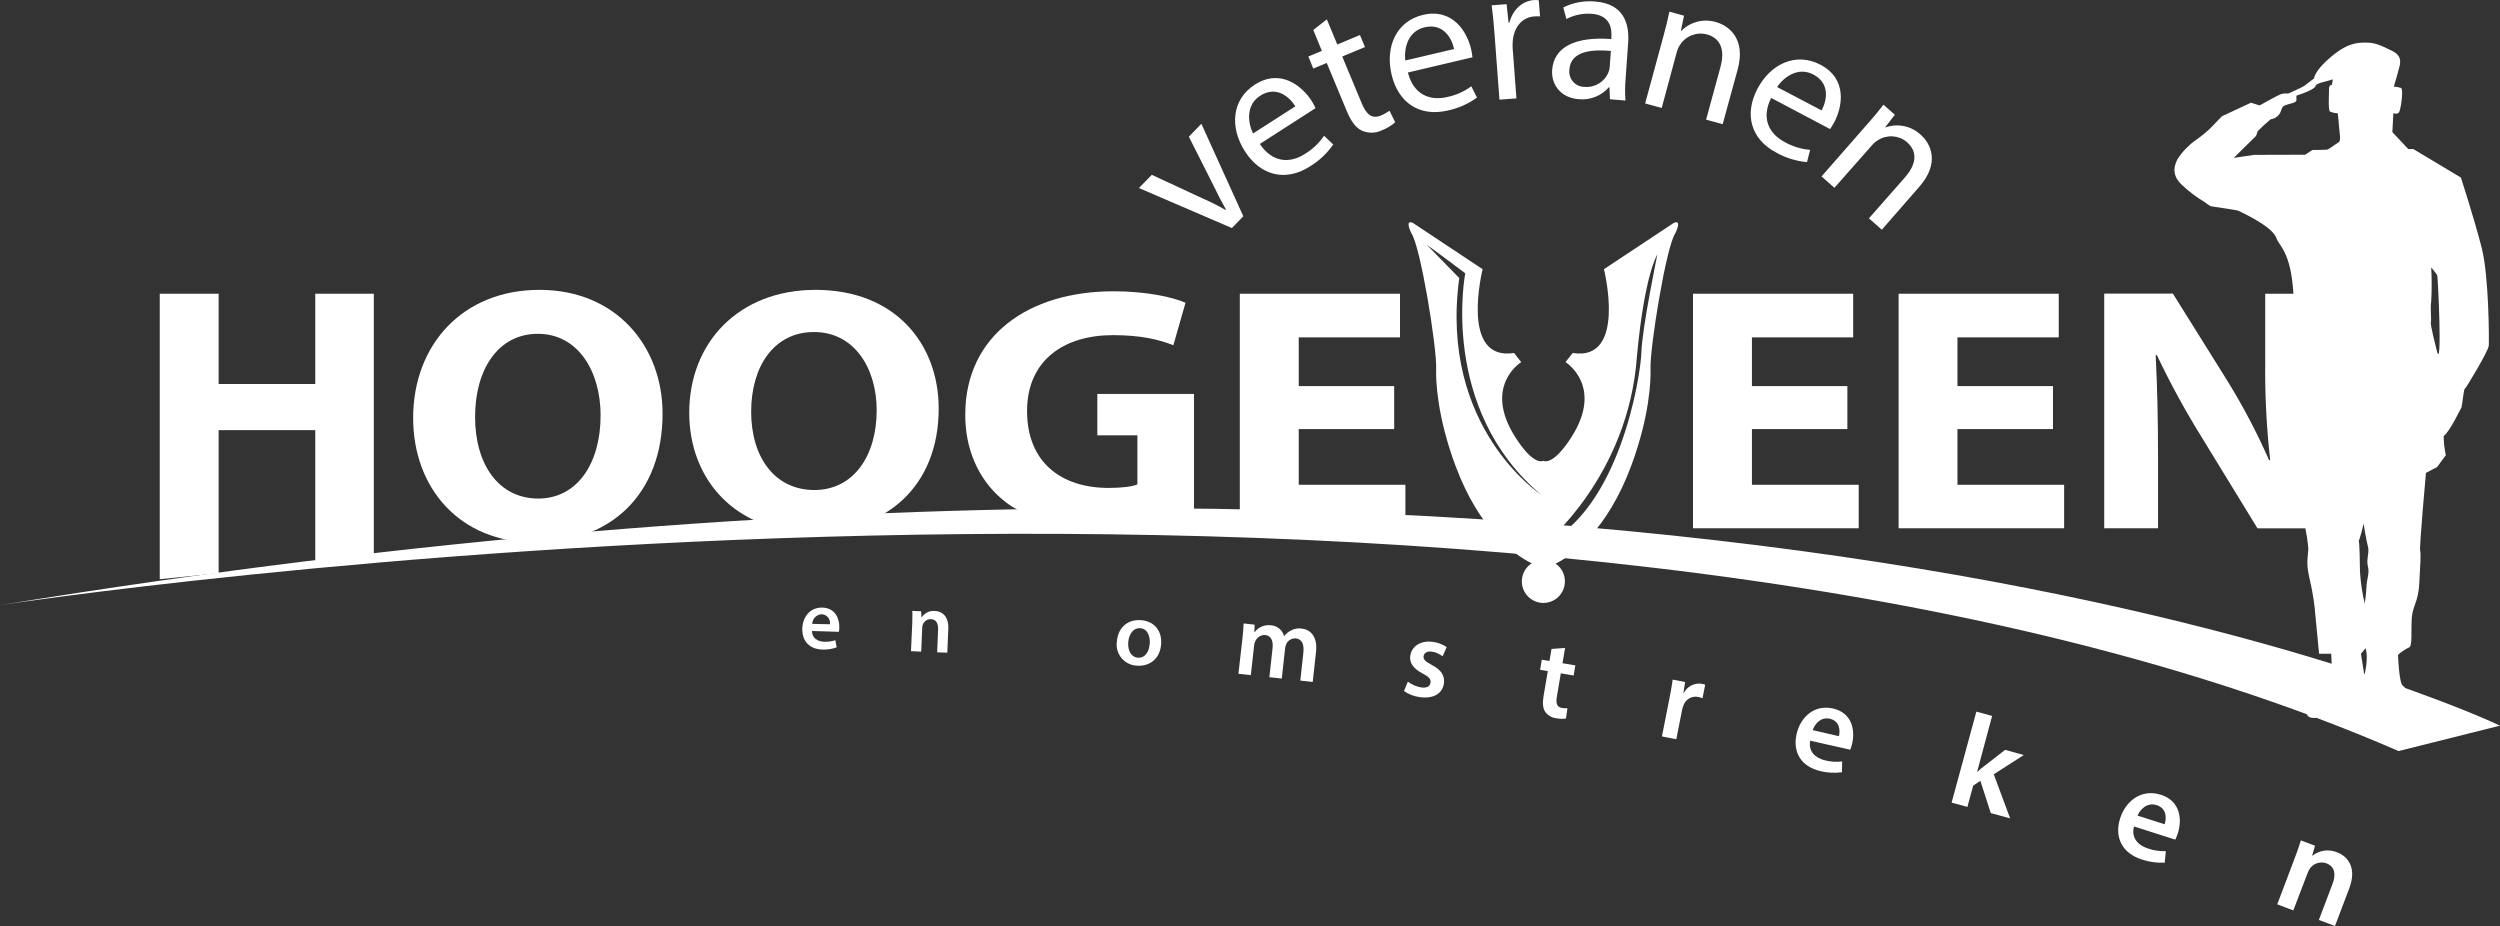 <?xml version="1.0" encoding="UTF-8"?>
<svg id="Laag_2" data-name="Laag 2" xmlns="http://www.w3.org/2000/svg" viewBox="0 0 696.72 258.07">
  <rect x="0" y="0" width="696.72" height="258.07" fill="#333333" stroke="none"/>
  <defs>
    <style>
      .cls-1 {
        fill: #fff;
      }
    </style>
  </defs>
  <g id="Laag_1-2" data-name="Laag 1">
    <g id="Laag_2-2" data-name="Laag 2">
      <g id="Layer_1" data-name="Layer 1">
        <path class="cls-1" d="M60.93,81.86v25.16h26.93v-25.16h16.32v73.16l-16.32,1.23v-36.38h-26.93v39.87l-16.41,1.68v-79.56h16.41Z"/>
        <path class="cls-1" d="M184.65,115.28c0,22.34-14.37,35.9-35.51,35.9s-34-15.27-34-34.69c0-20.43,13.84-35.71,35.2-35.71s34.31,15.69,34.31,34.5ZM132.4,116.19c0,13.34,6.66,22.75,17.6,22.75s17.38-9.9,17.38-23.15c0-12.24-6.22-22.76-17.49-22.76-11.05-.01-17.49,9.91-17.49,23.16Z"/>
        <path class="cls-1" d="M261.6,113.86c0,21.43-14.38,34.42-35.52,34.42s-34-14.64-34-33.26c0-19.59,13.85-34.24,35.2-34.24,22.2,0,34.32,15.03,34.32,33.08ZM209.34,114.73c0,12.81,6.66,21.83,17.6,21.83s17.38-9.52,17.38-22.22c0-11.73-6.23-21.81-17.49-21.81-11.05,0-17.49,9.49-17.49,22.2h0Z"/>
        <path class="cls-1" d="M332.75,144.21c-5.05,1.56-14.6,2.07-24.15,2.07-13.2,0-22.74-1.39-29.4-7.21-6.65-5.63-10.3-14.16-10.19-23.76.11-21.72,17.59-34.13,41.31-34.13,9.34,0,16.52,1.65,20.07,3.19l-3.39,11.84c-4-1.56-8.91-2.81-16.85-2.81-13.62,0-23.92,7-23.92,21.14s9.33,21.44,22.75,21.44c3.75,0,6.76-.4,8-1v-13.66h-11.17v-11.53h26.94v34.42Z"/>
        <path class="cls-1" d="M388.54,119.58h-26.6v15.52h29.73v12.12h-46.15v-65.36h44.64v12.16h-28.22v13.58h26.6v11.98Z"/>
        <path class="cls-1" d="M514.84,119.58h-26.6v15.52h29.76v12.12h-46.18v-65.36h44.64v12.16h-28.22v13.58h26.6v11.98Z"/>
        <path class="cls-1" d="M572.14,119.58h-26.62v15.52h29.73v12.12h-46.13v-65.36h44.63v12.16h-28.23v13.58h26.62v11.98Z"/>
        <path class="cls-1" d="M696.72,202.23S469.09,92.22,0,168.65c0,0,424.84-65.26,668.45,40.66l28.27-7.08Z"/>
        <path class="cls-1" d="M226.29,175.85c0,2,1.59,2.93,3.39,3,1.06.05,2.12-.1,3.12-.44l.37,2c-1.26.46-2.59.66-3.93.61-3.63-.07-5.73-2.35-5.65-5.78.06-3.11,2-6,5.6-5.91s4.77,3.09,4.72,5.55c0,.4-.05.8-.12,1.2l-7.5-.23ZM231.29,173.97c.21-1.32-.7-2.56-2.02-2.76-.08-.01-.17-.02-.25-.03-1.45.06-2.61,1.24-2.66,2.69l4.93.1Z"/>
        <path class="cls-1" d="M254.24,173.59c0-1.29.08-2.37,0-3.34l2.48.1.07,1.69h.07c.8-1.21,2.19-1.89,3.64-1.78,2,.08,3.93,1.43,3.78,5l-.28,6.64-2.83-.11.27-6.33c.06-1.61-.48-2.85-2-2.91-1.02-.03-1.94.6-2.28,1.56-.1.29-.15.6-.15.91l-.28,6.58-2.85-.12.36-7.89Z"/>
        <path class="cls-1" d="M323.59,179.57c-.37,4.46-3.67,6.2-6.77,5.94-3.24-.14-5.76-2.88-5.62-6.13,0-.21.03-.42.06-.62.33-4,3.14-6.22,6.81-5.92s5.82,3.04,5.52,6.73ZM314.43,178.94c-.19,2.35.81,4.21,2.68,4.36s3.1-1.47,3.31-3.91c.15-1.9-.52-4.14-2.61-4.31s-3.21,1.84-3.38,3.86Z"/>
        <path class="cls-1" d="M346.25,177.95c.17-1.62.29-3,.34-4.2l3.06.34-.09,2.09h.09c1.07-1.43,2.82-2.16,4.59-1.92,1.72.13,3.17,1.34,3.61,3h.06c.51-.67,1.17-1.21,1.92-1.57.89-.48,1.92-.66,2.92-.52,2.34.26,4.53,2.1,4,6.6l-.91,8.28-3.46-.38.85-7.76c.26-2.34-.39-3.81-2.1-4-1.14-.08-2.21.56-2.68,1.6-.15.38-.25.77-.31,1.17l-.92,8.42-3.46-.38.89-8.13c.22-2-.41-3.44-2.05-3.62-1.2-.07-2.31.63-2.76,1.74-.19.35-.3.74-.33,1.14l-.92,8.3-3.46-.38,1.12-9.82Z"/>
        <path class="cls-1" d="M392.35,189.96c1.08.83,2.35,1.38,3.69,1.62,1.66.23,2.49-.34,2.63-1.32s-.4-1.63-2.15-2.53c-2.77-1.42-3.78-3.19-3.5-4.94.37-2.64,2.84-4.39,6.31-3.9,1.37.17,2.69.67,3.84,1.44l-1.12,2.57c-.88-.67-1.91-1.12-3-1.3-1.35-.19-2.18.35-2.31,1.27s.51,1.51,2.32,2.46c2.56,1.36,3.63,2.92,3.35,5.13-.38,2.71-2.78,4.37-6.74,3.82-1.58-.2-3.09-.78-4.4-1.69l1.08-2.63Z"/>
        <path class="cls-1" d="M436.17,180.58l-.72,4.25,3.58.6-.47,2.82-3.58-.6-1.11,6.57c-.3,1.81,0,2.84,1.46,3.08.49.09,1,.11,1.5.06l-.42,2.89c-.93.12-1.86.09-2.78-.09-1.2-.16-2.28-.8-3-1.77-.65-1-.79-2.4-.46-4.36l1.18-7-2.14-.36.47-2.82,2.14.36.57-3.36,3.78-.27Z"/>
        <path class="cls-1" d="M465.28,194.51c.42-2.14.69-3.67.87-5.11l3.47.68-.47,3h.13c.95-1.83,2.97-2.84,5-2.52.32.06.63.15.93.28l-.74,3.76c-.37-.16-.75-.28-1.14-.36-1.77-.4-3.56.6-4.16,2.32-.16.39-.29.79-.37,1.2l-1.64,8.26-4-.79,2.12-10.72Z"/>
        <path class="cls-1" d="M504.48,206.42c-.59,3,1.47,4.86,4.13,5.48,1.56.4,3.18.51,4.78.31l-.06,3c-2,.28-4.04.17-6-.31-5.39-1.25-7.8-5.29-6.63-10.37,1.06-4.61,4.86-8.3,10.18-7.07s6.14,6.09,5.3,9.74c-.13.59-.31,1.18-.54,1.74l-11.16-2.52ZM512.48,205.17c.39-1.53.29-4.21-2.51-4.86-2.59-.6-4.23,1.51-4.79,3.17l7.3,1.69Z"/>
        <path class="cls-1" d="M551,215.09h.07c.61-.57,1.32-1.18,2-1.66l5.74-4.46,5.19,1.45-8.36,5.36,4.56,12.29-5.39-1.47-2.91-9-2,1.35-1.61,5.93-4.4-1.2,6.9-25.36,4.39,1.2-4.18,15.57Z"/>
        <path class="cls-1" d="M594.73,230.33c-.88,3.14,1.12,5.25,3.87,6.13,1.61.56,3.3.81,5,.75l-.32,3.2c-2.15.11-4.3-.18-6.34-.86-5.57-1.78-7.75-6.25-6.08-11.5,1.53-4.76,5.85-8.31,11.35-6.56s5.94,6.95,4.73,10.72c-.19.62-.43,1.21-.72,1.79l-11.49-3.67ZM603.25,229.71c.54-1.58.67-4.41-2.23-5.33-2.67-.86-4.58,1.21-5.32,2.92l7.55,2.41Z"/>
        <path class="cls-1" d="M639.36,239.56c.77-2,1.39-3.78,1.86-5.35l3.94,1.49-.79,2.75h.11c1.94-1.51,4.54-1.87,6.81-.93,3.11,1.17,5.56,4.39,3.44,10l-4,10.55-4.49-1.7,3.79-10c1-2.56.75-4.85-1.69-5.77-1.62-.58-3.44-.06-4.5,1.3-.32.42-.56.89-.73,1.39l-4,10.44-4.47-1.71,4.72-12.46Z"/>
        <path class="cls-1" d="M466.47,62.12l-19.47,12.9s6.48,25.8-8.71,23.35l-2,2.55s10.8,6.66,1.59,21c-5,7.77-7.5,6.65-7.78,6.49-.3.18-2.79,1.25-7.75-6.49-9.21-14.38,1.59-21,1.59-21l-2-2.55c-15.23,2.41-8.75-23.35-8.75-23.35l-19.44-12.9c-2.43-1.06-.42,2.86-.42,2.86,2.55,3.73,7.12,31.76,6.91,37.81-.12,3,.2,13.12,5.41,27.08,6.55,17.54,16.06,24.6,21.21,27.12-2.78,1.8-3.58,5.52-1.78,8.3s5.52,3.58,8.3,1.78c1.72-1.11,2.75-3.03,2.74-5.07,0-1.97-.97-3.81-2.6-4.91,5-2.48,14.45-9.52,21.05-27.19,5.21-14,5.51-24,5.41-27.08-.21-6,4.36-34.08,6.9-37.81,0,.02,2.03-3.98-.41-2.88ZM406.68,77.49l-9.03-9.25c.44.21,10.7,7.92,10.7,7.92,0,0-7.35,37.69,21.08,61.66,0,0-28.44-18.62-22.75-60.33ZM457.43,98.23c-.22,6.91-6.14,43.72-27.1,53.53,0,0,23.52-19,25.87-52.52,2.11-22.87,5.69-28.33,5.69-28.33,0,0-4.24,20.41-4.46,27.32Z"/>
        <path class="cls-1" d="M430.39,157.45c-.18,0-.36,0-.54,0,2.19.26,3.77,2.24,3.51,4.44s-2.24,3.77-4.44,3.51c-1.42-.16-2.64-1.07-3.2-2.38.47,2.57,2.95,4.28,5.52,3.8,2.57-.47,4.28-2.95,3.8-5.52-.41-2.24-2.37-3.88-4.65-3.88v.03Z"/>
        <path class="cls-1" d="M321,48.72l14.23,6.61c2.16.95,4.26,2.01,6.31,3.18l.12-.11c-1.14-2-2.18-4-3.28-6.31l-7.06-14,3.49-3.59,11.69,25.77-3.19,3.28-25.91-11.15,3.6-3.68ZM351.1,40.12c3.6,5.38,8.52,5.38,12.54,2.79,2.14-1.28,3.97-3.02,5.36-5.08l2.55,2.44c-1.71,2.47-3.92,4.55-6.49,6.11-6.82,4.38-13.77,2.52-18.08-4.16s-3.75-14.48,2.72-18.63c7.23-4.64,13.24.48,15.86,4.55.39.64.75,1.31,1.06,2l-15.52,9.98ZM361,29.63c-1.6-2.58-5.27-5.86-9.8-2.95-4.07,2.62-3.43,7.52-2,10.52l11.8-7.57ZM369.78,5.4l2.91,7,6.31-2.64,1.41,3.36-6.34,2.63,5.46,13.12c1.25,3,2.81,4.36,5.27,3.34.87-.35,1.69-.81,2.44-1.36l1.58,3.23c-1.08.95-2.32,1.71-3.66,2.22-1.74.85-3.77.9-5.55.14-1.81-.79-3.16-2.77-4.34-5.63l-5.52-13.26-3.75,1.57-1.38-3.37,3.77-1.57-2.39-5.83,3.78-2.95ZM392.37,20.21c1.59,6.28,6.23,7.92,10.88,6.84,2.45-.5,4.77-1.52,6.79-3l1.58,3.15c-2.44,1.76-5.21,2.98-8.15,3.6-7.9,1.85-13.82-2.23-15.65-10s1.31-14.9,8.77-16.66c8.41-1.92,12.33,4.88,13.41,9.63.17.72.29,1.46.35,2.2l-17.98,4.24ZM405.24,13.66c-.63-3-3-7.28-8.23-6.05-4.72,1.11-5.75,5.94-5.38,9.25l13.61-3.2ZM416.52,9.66c-.22-3.1-.48-5.75-.81-8.18l4.16-.31.55,5.14h.23c.92-3.61,3.63-6.06,6.83-6.29.45-.04.91-.02,1.36.06l.35,4.5c-.55-.06-1.1-.06-1.65,0-3.36.25-5.56,3-5.93,6.6-.08.74-.1,1.49-.05,2.24l1.05,14-4.73.35-1.36-18.11ZM448.68,27.66l-.14-3.34h-.16c-2.08,2.38-5.17,3.62-8.32,3.33-5.32-.37-7.77-4.31-7.5-8.11.45-6.36,6.34-9.43,16.51-8.65v-.54c.15-2.18-.17-6.13-5.54-6.51-2.42-.17-4.85.34-7,1.46l-.86-3.22c2.74-1.37,5.8-1.94,8.85-1.65,8,.57,9.61,6.2,9.23,11.46l-.7,9.84c-.19,2.09-.21,4.2-.05,6.29l-4.32-.36ZM448.93,14.19c-5.2-.47-11.19,0-11.55,5.14-.35,2.31,1.24,4.48,3.55,4.83.2.03.41.05.62.05,2.86.28,5.57-1.35,6.68-4,.2-.47.33-.97.37-1.48l.33-4.54ZM463.55,10.19c.72-2.63,1.26-4.8,1.68-6.94l4.09,1.12-.89,4.27h.1c2.53-2.57,6.27-3.52,9.72-2.48,3.52,1,8.39,4.57,6,13.28l-4.16,15.17-4.62-1.27,4-14.64c1.13-4.1.54-7.93-3.81-9.12-2.89-.75-5.93.47-7.5,3-.41.63-.72,1.33-.9,2.07l-4.16,15.44-4.62-1.26,5.07-18.64ZM493.6,27.29c-2.9,5.79-.47,10.07,3.77,12.29,2.18,1.23,4.6,1.98,7.09,2.19l-.87,3.41c-2.99-.27-5.9-1.16-8.52-2.63-7.18-3.76-9-10.74-5.31-17.77s10.76-10.3,17.55-6.76c7.63,4,6.14,11.76,3.88,16.05-.46.87-.91,1.49-1.17,1.9l-16.42-8.68ZM507.65,30.77c1.45-2.67,2.49-7.47-2.28-10-4.28-2.26-8.24.72-10.12,3.48l12.4,6.52ZM520.35,34.66c1.8-2,3.24-3.75,4.55-5.48l3.18,2.8-2.67,3.45.08.07c3.4-1.19,7.17-.4,9.8,2.06,2.72,2.41,5.52,7.79-.46,14.56l-10.39,11.9-3.59-3.17,10-11.37c2.82-3.19,4-6.88.59-9.88-2.26-1.91-5.49-2.14-8-.58-.65.39-1.24.88-1.73,1.46l-10.48,11.86-3.59-3.17,12.71-14.51Z"/>
        <path class="cls-1" d="M691.66,69.23c-2-7.93-5.84-19.75-5.84-19.75l-13.24-7.93h-1.41l-4.45-4.73.29-5.29s1.14.48,1.6-.27,1.43-7,.34-6.81c0,0-1.61-.42-1.79-.23s1-3.36,1.22-4.5,1.71-3.82-1.61-5.48-4.92-2.36-7.23-2.36-5-.14-9.82,3.88-4.88,6.14-4.82,6.32l-.06-.18-2.62,2c-.57.43-4.54,2.18-4.54,2.18-.75-.1-1.51-.02-2.22.23-1,.42-5.72,3.07-5.72,3.07l-2.42-.76-8.11,3.79-3.21,3.33c-1.29,1.23-2.68,2.36-4.15,3.36-1.97,1.42-3.67,3.2-5,5.24-.44,1-2.23,4,1.21,7.18,1.94,1.84,4.08,3.46,6.38,4.82.52.43,1.07.8,1.66,1.13.42.14,7.31,1,7.83,1.32s9.36,4.21,10.5,7.61c.72,2.19,4,3.65,4.72,15.46h-7.86v19.1c-.1,9.1.36,18.2,1.38,27.25h-.32c-3.4-7.73-7.35-15.21-11.8-22.39l-15-24h-19.13v65.4h15v-19.68c0-10.67-.22-19.89-.66-28.52l.32-.09c3.76,7.93,7.97,15.64,12.61,23.09l15.44,25.22h13.34c.4,1.9.68,3.82.84,5.75-.27,3.63-.61,4.07.43,8.73.79,3.32,1.31,6.7,1.56,10.11.5,4.93,1,10.36,1,10.36h3.38s.25,4.92.25,7-5.17,6.74-6.21,7-1.94,3.93,1,3.89c1.62,0,4.4-.25,6.48-.51.99-.07,1.96-.33,2.85-.78.98-.22,1.94-.56,2.84-1,.77-.51,2.07.52,3.36.52.65-.06,1.3.12,1.82.52,0,0,2.6,1.29,4.14,1.82s2.59.51,6.48.51,2.34-2.33,2.08-3.11c-.51-1.26-1.29-2.4-2.28-3.33-1.29-1.29-1.86-2.88-2.89-3.66s-1.31-8.55-1.31-8.55c.92-.84,1.96-1.55,3.09-2.08,1-.27.49-4.92.76-8.29s1.8-4.4,2.07-9.32.52-8.55.25-9.33,1.62-21.7,1.62-21.7l3.09-1.62,2.44-3.29c-.36-1.76-.56-3.55-.6-5.34,1.84-1.4,4.74-7.72,4.94-7.93s.64-5.1.93-5.2,6.61-10.57,6.71-12.08.06-19.16-1.93-27.1ZM677.55,83.96c.17-3.15.17-6.3,0-9.45l.12.15c.42.54,1.36,1.68,1.56,2.07s1.45,27.29-.12,21c-.1-.44-1.89-7.22-1.66-8s-.23-3.56.1-5.77ZM628.18,43.16l-5.66.84,6.22-6.13.47-1.33c1.13-1.17,2.34-2.27,3.6-3.3,1.12-.14,2.1-.81,2.65-1.8.65-1.42.28-1.79,1.89-2.27s2.26-.57,2.55-1-.19-1.5.28-1.6,4.92-1.61,5.11-2.56,3.11-1.22,4.71-1.89c.27-.1-.18,1.61-.18,1.61,0,0-.75-.27-.75,1.14s-.29,5.86.28,6.23c.69.29,1.42.44,2.16.47,0,0,.28,2.56.38,4s.57,3.68-.1,4.06-2.82,2-3.21,2.07-4.15.1-4.15.1l-2,1.32-14.25.04ZM657.37,150.5c.15.45,1.37-4.6,1.37-4.6.27,2.14.66,4.26,1.17,6.36.5,1.56-.53,3.77,0,5.58s-.4,3.86-.4,5.68c-.06,1.56-.23,3.12-.5,4.66-.68-2.9-1.12-5.84-1.31-8.81,0-2.81-.16-8.14-.33-8.87ZM658.91,188.19l-.94-6,1.29-1.55c.92,2.96-.35,7.55-.35,7.55Z"/>
      </g>
    </g>
  </g>
</svg>